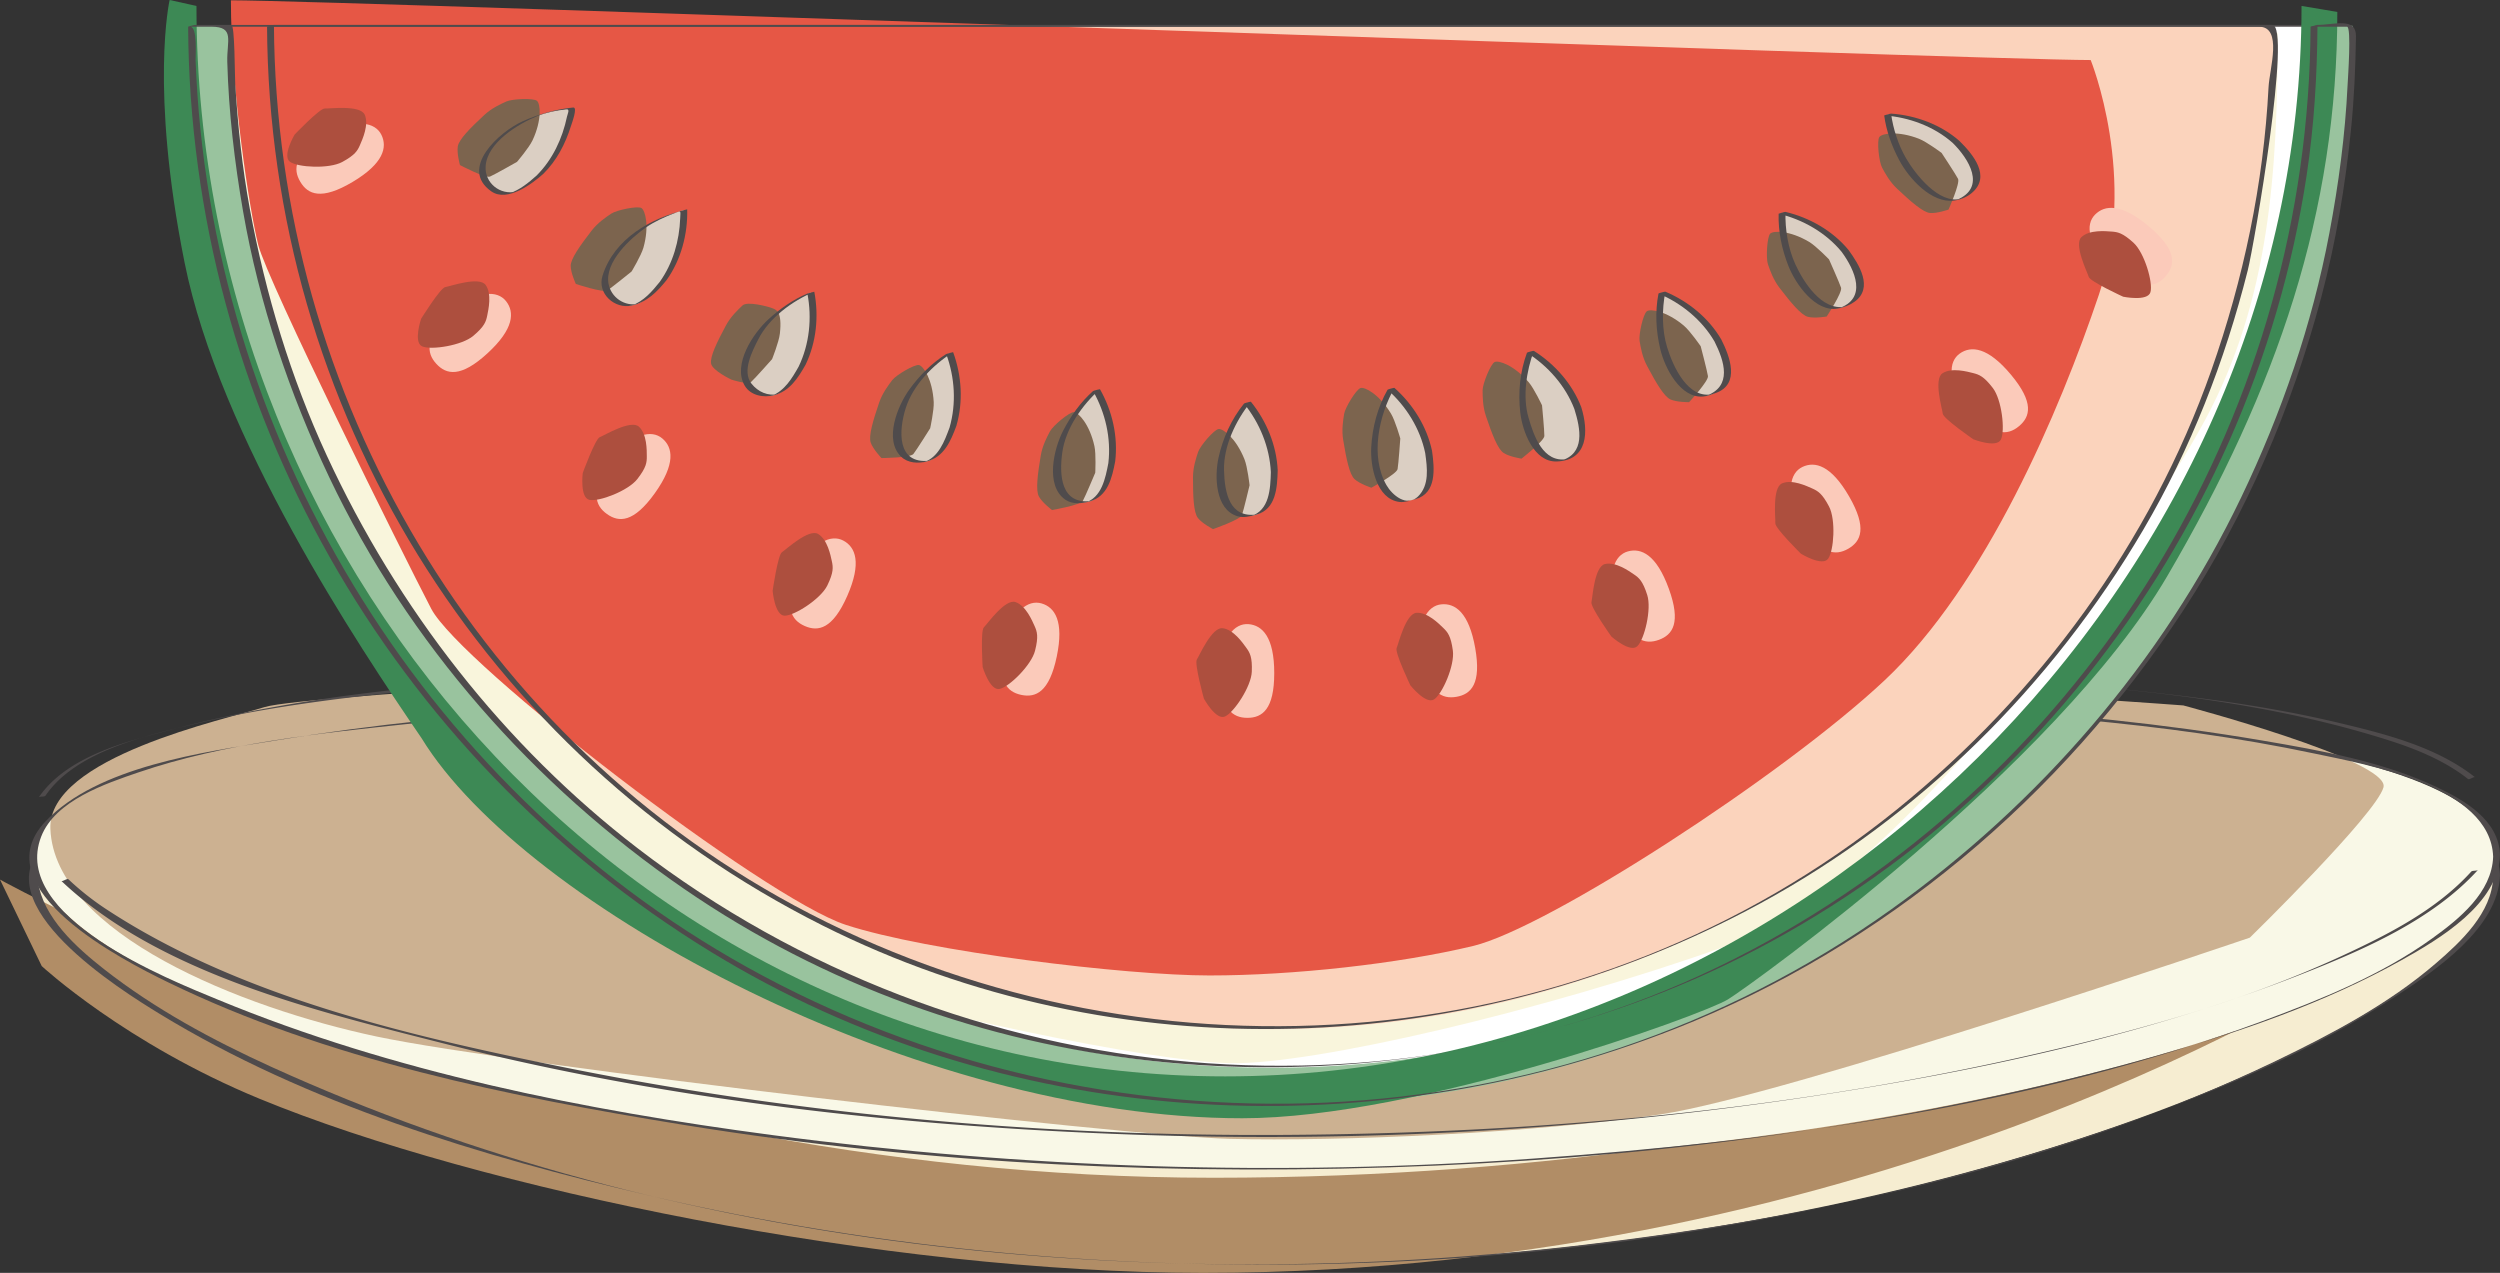 <svg xmlns="http://www.w3.org/2000/svg" width="298.883" height="152.176"><rect width="100%" height="100%" fill="#333333" stroke="none"/><path fill="#f6edd1" d="M298.473 104.746c0 15.723-65.907 46.356-147.203 46.356-81.301 0-147.208-30.633-147.208-46.356 0-15.723 65.907-10.57 147.208-10.57 81.296 0 147.203-5.153 147.203 10.57"/><path fill="#b18d66" d="M280.926 115.629s-55.809 36.547-137.106 36.547c-37.867 0-86.691-10.063-112.773-20.809-16.094-6.629-26.059-15.87-26.059-15.87L0 105.156s63.785 35.648 145.082 35.648 135.844-25.176 135.844-25.176"/><path fill="#4f4b4c" d="M298.063 104.855c-.137 4.274-3.844 7.727-6.852 10.317-5.656 4.871-12.453 8.453-19.14 11.672-25.75 12.383-54.454 18.644-82.688 21.976-52 6.13-108.871.614-156.914-21.261-7.028-3.2-13.946-6.918-20.04-11.7-3.292-2.59-7.238-6.109-7.91-10.492-.601-3.914 3.262-6.191 6.336-7.449 7.813-3.203 17.297-3.387 25.625-3.852 24.922-1.382 50.008-.43 74.946-.093 30.972.414 61.93.234 92.902-.196 22.434-.312 45.043-1.043 67.442.727 6.132.484 25.972.84 26.292 10.352 0-.055.825-.149.82-.22-.335-10.01-22.077-10.046-28.398-10.51-23.996-1.774-48.246-.81-72.277-.474-31.023.434-62.031.434-93.055 0-24.05-.332-48.254-1.187-72.277.473-7.95.547-20.996.754-27.445 6.758-7.653 7.133 9.11 17.547 13.625 20.308 17.71 10.82 38.453 17.04 58.507 21.73 28.172 6.59 57.297 9.099 86.188 8.036 30.559-1.121 61.254-6.512 90.16-16.582 11.29-3.937 22.504-8.719 32.54-15.281 4.679-3.063 12.234-8.113 12.433-14.457 0 .078-.817.133-.82.219"/><path fill="#f9f8e7" d="M298.473 102.309c0 15.718-65.907 37.41-147.203 37.41-81.301 0-147.208-21.692-147.208-37.41 0-15.723 65.907-19.52 147.208-19.52 81.296 0 147.203 3.797 147.203 19.52"/><path fill="#ccb191" d="M261.02 84.336s24.793 6.578 23.933 9.789c-.86 3.207-15.976 17.973-15.976 17.973s-55.414 18.882-70.426 21.125c-15.008 2.238-38.563 3.27-51.559 2.93-12.996-.337-85.832-8.81-101.996-12.239-16.16-3.43-38.453-12.344-38.973-24.812-.359-8.559 20.93-13.094 25.614-14.57 4.687-1.473 68.617-5.31 115.355-5.31 45.977 0 114.028 5.114 114.028 5.114"/><path fill="#4f4b4c" d="M298.063 102.418c-.141 4.293-4.086 7.465-7.278 9.766-6.086 4.394-13.293 7.3-20.285 9.886-27.633 10.23-57.855 14.34-87.121 16.438-30.332 2.176-60.926 1.183-91.07-2.809-22.414-2.969-45.223-7.504-66.204-16.164-5.984-2.469-24.906-9.922-21.18-19.52 1.677-4.32 7.72-6.34 11.645-7.68 10.23-3.487 21.434-4.647 32.133-5.78 26.895-2.844 54.067-3.297 81.086-3.563 30.371-.3 60.79-.144 91.137 1.262 18.617.863 37.52 1.976 55.797 5.84 6.03 1.277 21.054 3.867 21.34 12.324 0-.059.824-.152.82-.223-.137-4.129-4.184-6.488-7.504-8.066-6.48-3.082-13.879-4.399-20.895-5.594-23.777-4.055-48.218-4.715-72.277-5.336-31-.804-62.055-.761-93.055 0-24.09.59-48.457 1.414-72.277 5.336-8.496 1.399-21.2 3.067-27.445 9.676-7.594 8.039 9.394 16.656 14.57 19.18 19.129 9.328 40.926 13.726 61.777 17.101 29.641 4.797 59.852 6.164 89.828 4.863 28.958-1.253 58.055-5.164 85.977-13.066 10.148-2.871 20.32-6.363 29.559-11.516 4.484-2.5 11.55-6.683 11.742-12.578 0 .078-.817.133-.82.223"/><path fill="#4f4b4c" d="M295.438 104.21c-4.16 4.59-9.97 7.532-15.508 10.095-12.309 5.699-25.668 9.265-38.852 12.207-28.637 6.383-58.156 8.984-87.46 9.168-29.196.187-58.54-2.426-87.153-8.278-18.121-3.703-37.985-8.375-53.68-18.652a32.754 32.754 0 0 1-4.625-3.648c-.11-.106-.715.32-.82.222 11.715 11.086 30.504 15.567 45.613 19.403 26.926 6.84 54.836 9.933 82.55 10.921 30.009 1.067 60.212-.878 89.806-5.976 16.898-2.91 33.879-6.922 49.867-13.211 7.39-2.906 15.637-6.465 21.086-12.473-.16.176-.66.043-.824.223M5.441 95.121c3.602-5.277 11.942-7.164 17.598-8.512 9.672-2.296 19.637-3.41 29.516-4.355 27.511-2.64 55.258-3.035 82.875-3.23 30.152-.211 60.355-.02 90.476 1.558 19.696 1.031 40.594 1.875 59.543 7.883 3.387 1.074 6.813 2.457 9.621 4.676.137.109.696-.32.825-.22-4.582-3.62-10.668-5.16-16.239-6.491-9.238-2.211-18.75-3.317-28.187-4.254-27.356-2.723-54.961-3.14-82.43-3.36-30.23-.238-60.508-.062-90.707 1.457-19.062.957-38.77 1.97-57.324 6.825C15.449 88.55 8.062 90.3 4.62 95.344c.117-.176.695-.04.82-.223"/><path fill="#fff" d="M278.953 3.086c0 70.07-56.8 126.875-126.871 126.875-70.07 0-126.875-56.805-126.875-126.875h253.746"/><path fill="#f9f5dc" d="M272.305 3.922c0 16.531-.965 31.984-8.68 46.293-7.715 14.305-36.016 55.344-57.512 62.984-21.5 7.645-49.133 14.11-59.023 13.906-9.887-.203-37.203-6.136-52.063-10.656-14.859-4.515-60.613-49.37-65.543-66.867-4.925-17.5-8.847-29.848-8.847-46.375l251.668.715"/><path fill="#fbd3bc" d="M32.34 3.086c0 69.129 55.922 119.957 119.742 119.957 63.824 0 119.746-50.828 119.746-119.957H32.34"/><path fill="#e65745" d="M27.605.035c0 10.61 2.196 24.977 3.27 29.25 1.074 4.278 17.23 36.875 20.676 43.488 3.445 6.618 39.789 34.586 49.55 37.79 9.758 3.199 33.508 6.058 43.489 6.058 9.98 0 22.613-1.387 31.523-3.527 8.914-2.137 37.067-20.38 49.192-31.754 12.12-11.38 20.914-32.149 25.629-46.121 4.714-13.977-.985-28.04-.985-28.04C236.871 7.18 40.684.036 27.605.036"/><path fill="#4f4b4c" d="M31.926 3.195c.261 45.555 25.66 86.989 66.43 107.457 35.207 17.68 77.652 16.063 112.042-2.617 19.055-10.347 34.918-26.082 45.864-44.746 5.652-9.633 9.734-20.133 12.46-30.95.77-3.05 5.301-29.362 2.93-29.362H32.75c-.277 0-.55.218-.824.218h238.14c2.868 0 1.258 5.028 1.145 7.235-.594 11.535-3 22.937-6.832 33.824-7.27 20.652-20.649 38.816-37.625 52.539-36.645 29.613-88.3 33.906-129.883 12.469C57.246 88.828 33 47.242 32.75 2.977c0 .066-.824.14-.824.218"/><path fill="#dbcfc3" d="M152.344 56.336c0 4.332-1.438 5.348-3.207 5.348-1.774 0-3.211-1.016-3.211-5.348s3.21-8.2 3.21-8.2 3.208 3.868 3.208 8.2"/><path fill="#7c644e" d="M148.777 54.902c.368.91.614 3.11.614 3.11s-.715 3.004-.91 3.562c-.2.555-3.461 1.684-3.461 1.684s-1.286-.664-1.805-1.328c-.524-.664-.59-2.586-.59-4.856 0-1.207.371-2.312.617-3.05.25-.739 1.914-2.669 2.445-2.735.532-.066 2.083 1.102 3.09 3.613"/><path fill="#4f4b4c" d="M151.934 56.445c-.055 1.973-.153 4.59-2.403 5.262.266-.07.535-.144.805-.215-3.352.531-3.926-2.574-4-5.265-.074-2.899 1.418-5.98 3.21-8.2-.273.075-.546.149-.82.22 1.88 2.327 3.063 5.214 3.208 8.198-.004-.054.824-.152.82-.218-.14-2.985-1.328-5.875-3.207-8.2-.02-.027-.777.168-.82.22-1.524 1.886-2.54 4.144-3.055 6.5-.48 2.21-.387 6.175 2.265 6.968.754.223 1.547.015 2.278-.188 2.34-.652 2.484-3.23 2.539-5.3 0 .074-.817.132-.82.218"/><path fill="#dbcfc3" d="M132.918 55.25c-.707 4.273-2.29 5.043-4.04 4.754-1.745-.293-2.995-1.527-2.288-5.8.707-4.274 4.504-7.567 4.504-7.567s2.531 4.34 1.824 8.613"/><path fill="#7c644e" d="M130.844 53.344c.21.957.097 3.172.097 3.172s-1.195 2.843-1.48 3.359c-.29.516-3.688 1.102-3.688 1.102s-1.16-.872-1.566-1.61c-.406-.738-.156-2.648.215-4.883.195-1.191.738-2.222 1.105-2.914.368-.687 2.32-2.316 2.856-2.297.535.024 1.879 1.43 2.46 4.07"/><path fill="#4f4b4c" d="M132.508 55.36c-.344 1.78-.79 4.16-2.809 4.738.258-.07.512-.137.766-.203-3.637.457-3.844-3.075-3.465-5.801.398-2.867 2.371-5.676 4.504-7.567l-.824.223c1.476 2.602 2.175 5.64 1.828 8.61.012-.094.808-.11.82-.22.348-2.968-.348-6.011-1.824-8.613-.012-.015-.766.172-.824.223-1.489 1.32-2.668 2.977-3.578 4.738-1.122 2.168-2.165 6.57.257 8.246.852.59 1.965.473 2.903.215 2.183-.597 2.683-2.804 3.066-4.808-.02.117-.793.093-.82.218"/><path fill="#dbcfc3" d="M113.934 51.008c-1.399 4.101-3.082 4.597-4.762 4.027-1.676-.57-2.711-1.992-1.313-6.094 1.395-4.097 5.676-6.726 5.676-6.726s1.793 4.691.399 8.793"/><path fill="#7c644e" d="M111.629 48.059c.05.98-.422 3.14-.422 3.14s-1.64 2.617-2.008 3.078c-.367.461-3.816.485-3.816.485s-1.004-1.047-1.285-1.844c-.278-.793.277-2.64 1.007-4.785.391-1.14 1.094-2.07 1.567-2.692.476-.617 2.668-1.906 3.195-1.8.524.109 1.617 1.718 1.762 4.418"/><path fill="#4f4b4c" d="M113.523 51.117c-.601 1.617-1.324 3.633-3.164 4.16.258-.066.512-.132.766-.203-3.95.453-3.672-3.625-2.855-6.242.859-2.766 3.265-5.215 5.68-6.73l-.825.222c1.031 2.809 1.223 5.922.398 8.793.04-.133.778-.074.82-.219.829-2.87.637-5.988-.394-8.796-.004-.004-.754.18-.824.222-1.73 1.086-3.203 2.578-4.398 4.227-1.415 1.949-3.079 6.031-1 8.043.812.789 2.074.844 3.097.566 2.047-.555 2.824-2.387 3.52-4.262-.055.149-.762.063-.82.22"/><path fill="#dbcfc3" d="M95.895 43.723c-2.047 3.82-3.793 4.035-5.356 3.199-1.559-.84-2.348-2.41-.3-6.23 2.046-3.817 6.698-5.712 6.698-5.712s1 4.926-1.042 8.743"/><path fill="#7c644e" d="M93.234 39.902c-.109.977-.93 3.036-.93 3.036s-2.046 2.308-2.484 2.703c-.441.398-2.394-.262-2.394-.262s-2.27-1.078-2.414-1.91c-.145-.832.703-2.559 1.773-4.559.57-1.058 1.418-1.86 1.985-2.394.57-.536 3.035.129 3.535.32.5.195 1.226.383.93 3.066"/><path fill="#4f4b4c" d="M95.48 43.832c-.796 1.406-1.664 2.875-3.234 3.492.27-.07.54-.144.809-.215-1.25.278-2.422-.257-3.203-1.23-1.192-1.484.105-3.93.796-5.297 1.305-2.582 4.07-4.61 6.704-5.707-.278.07-.551.145-.825.219.563 2.922.25 6.058-1.047 8.738.082-.16.739-.047.825-.219 1.297-2.683 1.605-5.816 1.047-8.738 0 .004-.747.184-.825.219-1.73.722-3.297 1.832-4.675 3.094-1.829 1.68-4.282 5.39-2.825 7.91.703 1.21 2.301 1.476 3.524 1.152 1.855-.492 2.84-2.031 3.754-3.637-.098.168-.723.043-.825.219"/><path fill="#dbcfc3" d="M79.285 33.59c-2.64 3.433-4.398 3.363-5.805 2.281-1.402-1.082-1.921-2.762.72-6.191 2.644-3.434 7.546-4.543 7.546-4.543s.18 5.02-2.46 8.453"/><path fill="#7c644e" d="M76.922 29.613c-.27.95-1.414 2.844-1.414 2.844s-2.395 1.941-2.89 2.262c-.5.316-3.774-.77-3.774-.77s-.61-1.316-.617-2.156c-.008-.848 1.109-2.41 2.492-4.207.738-.953 1.703-1.61 2.351-2.043.649-.434 3.14-.945 3.606-.676.46.274.98 2.149.246 4.746"/><path fill="#4f4b4c" d="M78.875 33.7c-.938 1.167-1.926 2.312-3.367 2.831.27-.07.539-.14.808-.215-1.644.368-3.277-.765-3.57-2.414-.457-2.605 2.649-5.445 4.516-6.734.968-.668 2.062-1.16 3.156-1.594 1.086-.426.937-.469.902.512-.101 2.71-.863 5.398-2.445 7.613.121-.172.691-.039.82-.219 1.723-2.417 2.54-5.488 2.461-8.453h-.015c-4.29 1.016-8.72 3.485-10.11 7.942-.664 2.129 1.461 4.015 3.492 3.562 1.817-.406 3.02-1.62 4.172-3.05-.14.175-.675.039-.82.218"/><path fill="#dbcfc3" d="M64.555 20.883c-3.168 2.953-4.89 2.597-6.098 1.3-1.21-1.292-1.45-3.038 1.719-5.992 3.168-2.953 8.183-3.25 8.183-3.25s-.64 4.989-3.804 7.942"/><path fill="#7c644e" d="M63.664 16.777c-.418.895-1.855 2.575-1.855 2.575s-2.688 1.527-3.227 1.757c-.543.235-3.594-1.375-3.594-1.375s-.386-1.394-.258-2.23c.13-.832 1.489-2.195 3.149-3.738.879-.825 1.941-1.309 2.652-1.633.707-.32 3.254-.422 3.664-.078.41.343.617 2.277-.53 4.722"/><path fill="#4f4b4c" d="M64.145 20.992c-.985.883-1.985 1.692-3.243 2.133.266-.074.535-.145.805-.219-1.922.457-3.781-1.027-3.648-3.039.187-2.832 3.914-5.074 6.214-6.004 1.098-.441 2.262-.664 3.434-.789.469-.05.148.531.078.871-.55 2.63-1.73 5.145-3.64 7.047.171-.172.64-.043.82-.219 1.605-1.597 2.61-3.546 3.289-5.691.113-.36.84-2.281.277-2.23-2.043.191-4.168.804-6.031 1.64-2.809 1.254-7.66 5.653-3.762 8.387 1.942 1.36 4.977-.984 6.227-2.106-.188.168-.633.051-.82.22"/><path fill="#dbcfc3" d="M170.797 54.05c.703 4.274-.547 5.509-2.297 5.798-1.746.289-3.328-.48-4.031-4.754-.707-4.274 1.828-8.614 1.828-8.614s3.797 3.297 4.5 7.57"/><path fill="#7c644e" d="M166.297 49.45c.508.84 1.113 2.972 1.113 2.972s-.215 3.078-.324 3.66c-.102.578-3.137 2.227-3.137 2.227s-1.375-.45-2-1.02c-.62-.57-.996-2.457-1.367-4.695-.195-1.188-.012-2.34.113-3.114.125-.765 1.45-2.937 1.965-3.09.512-.156 2.235.747 3.637 3.06"/><path fill="#4f4b4c" d="M170.387 54.16c.242 1.758.531 3.844-.864 5.2-1.355 1.32-3.101-.196-3.765-1.356-1.985-3.461-.906-8.356.949-11.633l-.82.223c2.23 1.976 3.894 4.648 4.5 7.566 0-.012.828-.2.824-.222-.61-2.915-2.274-5.586-4.504-7.567-.031-.031-.789.172-.82.223-1.196 2.105-1.828 4.5-1.953 6.906-.114 2.262.62 6.156 3.363 6.508.64.078 1.34-.164 1.953-.336 2.527-.727 2.246-3.649 1.96-5.734.005.03-.827.18-.823.222"/><path fill="#dbcfc3" d="M188.633 48.793c1.394 4.102.36 5.523-1.32 6.094-1.68.566-3.364.066-4.754-4.035-1.391-4.102.406-8.793.406-8.793s4.281 2.632 5.668 6.734"/><path fill="#7c644e" d="M182.773 45.71c.637.75 1.582 2.75 1.582 2.75s.29 3.075.278 3.665c-.012.59-2.735 2.707-2.735 2.707s-1.43-.219-2.136-.68c-.707-.46-1.387-2.261-2.114-4.406-.386-1.144-.394-2.312-.398-3.09 0-.781.957-3.14 1.438-3.375.48-.23 2.328.375 4.085 2.43"/><path fill="#4f4b4c" d="M188.223 48.902c.734 2.371 1.332 5.332-1.653 6.188.254-.067.508-.137.766-.203-2.844.488-3.973-2.778-4.602-4.973-.718-2.496-.246-5.562.641-7.969l-.82.223c2.515 1.586 4.601 3.957 5.668 6.734.015.032.812-.242.824-.218-1.067-2.782-3.156-5.153-5.672-6.739-.047-.027-.805.176-.82.223-.84 2.273-1.075 4.738-.805 7.133.254 2.25 1.613 5.972 4.375 5.87 3.707-.136 3.828-3.558 2.922-6.487-.008-.02-.82.222-.824.218"/><path fill="#dbcfc3" d="M205.379 40.703c2.039 3.82 1.25 5.395-.313 6.227-1.566.836-3.308.613-5.347-3.203-2.043-3.825-1.032-8.747-1.032-8.747s4.653 1.903 6.692 5.723"/><path fill="#7c644e" d="M201.316 38.938c.75.632 2.008 2.457 2.008 2.457s.785 2.988.867 3.57c.086.586-2.254 3.117-2.254 3.117s-1.449.016-2.222-.324c-.77-.34-1.735-2.004-2.8-4.004-.571-1.066-.767-2.215-.895-2.984-.13-.77.433-3.25.867-3.56.441-.312 2.36-.01 4.43 1.728"/><path fill="#4f4b4c" d="M204.969 40.813c1.195 2.382 2.16 5.375-.996 6.511.27-.07.535-.144.808-.215-2.996.688-4.777-3.34-5.469-5.59-.636-2.07-.625-4.527-.214-6.648-.274.074-.547.145-.82.219 2.738 1.152 5.19 3.156 6.69 5.723.04.07.786-.282.821-.22-1.496-2.57-3.953-4.573-6.691-5.722-.063-.027-.813.184-.82.219-.426 2.195-.305 4.484.214 6.652.528 2.219 2.39 5.906 5.13 5.664.5-.043 1.046-.254 1.515-.426 2.945-1.058 1.66-4.382.652-6.386-.027-.059-.797.265-.82.219"/><path fill="#dbcfc3" d="M220.582 29.996c2.633 3.442 2.113 5.121.703 6.2-1.406 1.074-3.164 1.14-5.793-2.298-2.637-3.437-2.441-8.46-2.441-8.46s4.902 1.12 7.531 4.558"/><path fill="#7c644e" d="M216.29 28.918c.843.504 2.378 2.098 2.378 2.098s1.258 2.82 1.437 3.382c.18.563-1.718 3.442-1.718 3.442s-1.426.25-2.242.039c-.817-.207-2.04-1.695-3.415-3.492-.734-.961-1.117-2.063-1.37-2.801-.25-.738-.102-3.277.277-3.656.383-.375 2.328-.39 4.652.988"/><path fill="#4f4b4c" d="M220.172 30.105c1.59 2.172 3.148 5.618-.41 6.774.27-.074.539-.145.808-.215-2.777.52-4.968-2.969-5.933-5.074-.867-1.89-1.235-4.184-1.176-6.258-.273.07-.547.145-.82.219 2.882.683 5.648 2.265 7.53 4.554.079.094.75-.304.825-.218-1.883-2.29-4.652-3.871-7.535-4.555-.07-.02-.82.195-.82.219-.063 2.133.39 4.285 1.175 6.258.844 2.136 3.235 5.582 5.93 5.074.707-.133 1.367-.383 1.953-.797 2.336-1.652.547-4.488-.703-6.2-.066-.085-.766.298-.824.22"/><path fill="#dbcfc3" d="M233.844 16.96c3.156 2.966 2.914 4.708 1.703 6-1.215 1.294-2.938 1.642-6.094-1.32-3.16-2.964-3.781-7.949-3.781-7.949s5.016.305 8.172 3.27"/><path fill="#7c644e" d="M229.43 16.594c.918.363 2.691 1.683 2.691 1.683s1.703 2.575 1.969 3.102c.27.527-1.137 3.676-1.137 3.676s-1.367.48-2.207.41c-.84-.078-2.285-1.344-3.937-2.899-.883-.824-1.438-1.847-1.805-2.535-.371-.687-.637-3.218-.32-3.652.312-.434 2.23-.766 4.746.215"/><path fill="#4f4b4c" d="M233.434 17.07c1.921 1.88 4.113 5.364.476 6.836.172-.047.344-.097.52-.144-2.621.695-5.461-2.961-6.555-4.84-.926-1.594-1.547-3.512-1.793-5.34-.273.07-.547.145-.82.219 2.949.203 5.953 1.312 8.172 3.27.12.109.71-.321.824-.22-2.223-1.956-5.227-3.066-8.176-3.269-.078-.008-.824.211-.82.219.246 1.867.914 3.687 1.793 5.34 1.144 2.16 3.843 5.195 6.566 4.84.762-.098 1.54-.422 2.117-.915 2.348-1.98.13-4.636-1.48-6.214-.11-.106-.723.316-.824.218"/><path fill="#4f4b4c" d="M278.543 3.195c-.246 45.258-24.508 87.188-63.594 109.993-42.168 24.601-96.012 21.19-135.683-6.59-17.946-12.57-32.246-29.97-41.649-49.7-4.812-10.093-8.097-20.87-10.086-31.863-.984-5.43-1.52-10.933-1.789-16.445-.039-.781.336-5.395-.898-5.395h253.699c.277 0 .55-.218.824-.218H25.622c-.083 0-.825.187-.825.218.246 45.258 24.508 87.188 63.598 109.993 35.023 20.433 78.71 21.949 115.613 5.769 45.605-20.004 75.09-66.473 75.36-115.98 0 .066-.825.136-.825.218"/><path fill="#99c39e" d="M276.648 3.086c0 68.687-55.878 124.566-124.566 124.566-68.687 0-124.57-55.879-124.57-124.566h-4.61c0 71.23 57.953 129.18 129.18 129.18 71.23 0 129.176-57.95 129.176-129.18h-4.61"/><path fill="#3d8955" d="M275.156.71c0 68.688-59.996 127.974-128.683 127.974C77.785 128.684 23.488 69.398 23.488.71L20.281 0s-2.406 10.477 1.781 31.367c4.188 20.895 20.665 45.68 28.336 56.883 12.305 20.117 59.383 45.441 98.122 45.441 20.957 0 55.082-12.363 58.062-14.21 2.984-1.844 39.27-27.985 52.496-50.563 13.227-22.578 20.356-43.621 20.356-67.492L275.156.71"/><path fill="#4f4b4c" d="M276.238 3.195c-.25 45.364-25.175 87.239-64.804 109.274-42.786 23.789-96.7 18.508-135.188-11.047-16.023-12.305-28.723-28.664-37.18-46.965-4.324-9.355-7.312-19.293-9.187-29.418-.918-4.973-1.45-10.008-1.758-15.055-.055-.875-.047-7.007-.453-7.007h-4.352c-.082 0-.824.187-.824.218.242 45.145 24.04 87.075 62.528 110.621 34.523 21.121 77.82 23.91 115.253 9.18 24.895-9.797 46.149-27.715 60.754-50.031 7.5-11.465 12.965-24.195 16.485-37.418 1.75-6.574 2.87-13.305 3.558-20.067.375-3.687.535-7.394.594-11.101.04-2.383-2.555-1.402-4.601-1.402-.278 0-.551.218-.825.218h4.356c.543 0 .11 6.118.066 6.985-.285 5.941-1.074 11.847-2.176 17.687-2.062 10.946-5.73 21.551-10.535 31.578-9.453 19.72-24.191 36.676-41.949 49.348-40.031 28.566-94.086 30.566-136.758 6.793C50.047 93.742 25.055 51.832 23.382 7.18c-.015-.422.25-3.985-.632-3.985h2.54c2.8 0 1.812 1.653 1.882 4.22.168 5.983.863 11.948 1.887 17.847 1.918 11.023 5.515 21.722 10.312 31.816 9.422 19.836 24.379 36.785 42.43 49.2 33.5 23.038 76.972 27.34 114.808 13.199 42-15.7 72.485-54.364 79.153-98.489.898-5.96 1.265-11.988 1.3-18.011-.004.066-.824.136-.824.218"/><path fill="#fbcaba" d="M152.34 80.477c0 4.332-1.438 5.343-3.207 5.343-1.774 0-3.211-1.011-3.211-5.343s1.691-5.985 3.336-5.86c1.648.13 3.082 1.528 3.082 5.86"/><path fill="#ad4f3e" d="M148.992 77.438c.43.59.738 1.105.664 2.875-.074 1.773-2.125 4.863-3.207 5.347-1.086.485-2.52-2.14-2.52-2.14s-1.163-4.196-.84-4.68c.325-.488 1.786-3.899 3.087-3.735 1.297.16 2.39 1.743 2.816 2.333"/><path fill="#fbcaba" d="M176.367 77.484c.75 4.266-.488 5.516-2.234 5.82-1.746.31-3.336-.445-4.086-4.71-.75-4.262.629-6.188 2.273-6.344 1.64-.16 3.297.969 4.047 5.234"/><path fill="#ad4f3e" d="M172.543 75.066c.527.512.918.961 1.152 2.723.235 1.758-1.246 5.156-2.234 5.82-.984.664-2.848-1.675-2.848-1.675s-1.875-3.922-1.64-4.461c.234-.535 1.086-4.145 2.394-4.211 1.305-.067 2.653 1.3 3.176 1.804"/><path fill="#fbcaba" d="M199.512 70.375c1.48 4.07.476 5.516-1.192 6.121-1.664.606-3.363.137-4.84-3.933-1.476-4.07-.453-6.2 1.141-6.641 1.59-.442 3.414.383 4.89 4.453"/><path fill="#ad4f3e" d="M195.328 68.66c.606.41 1.07.785 1.606 2.48.539 1.688-.336 5.294-1.188 6.118-.86.828-3.098-1.156-3.098-1.156s-2.527-3.54-2.386-4.11c.136-.566.347-4.27 1.625-4.562 1.273-.29 2.84.82 3.441 1.23"/><path fill="#fbcaba" d="M221.078 59.367c2.16 3.75 1.422 5.348-.113 6.235-1.54.882-3.29.718-5.45-3.036-2.156-3.753-1.519-6.03-.027-6.742 1.489-.707 3.43-.21 5.59 3.543"/><path fill="#ad4f3e" d="M216.66 58.398c.668.301 1.192.594 2.012 2.165.82 1.574.582 5.277-.113 6.234-.7.965-3.25-.598-3.25-.598s-3.102-3.054-3.063-3.636c.04-.586-.394-4.27.813-4.778 1.203-.508 2.937.32 3.601.613"/><path fill="#fbcaba" d="M240.414 44.79c2.777 3.323 2.328 5.023.965 6.16-1.36 1.136-3.113 1.277-5.89-2.048-2.778-3.32-2.54-5.675-1.196-6.632 1.344-.957 3.34-.805 6.121 2.52"/><path fill="#ad4f3e" d="M235.895 44.602c.707.18 1.273.375 2.355 1.785 1.078 1.406 1.488 5.093.965 6.16-.52 1.066-3.305-.031-3.305-.031s-3.582-2.47-3.644-3.051c-.063-.582-1.13-4.133-.028-4.844 1.098-.707 2.953-.195 3.657-.02"/><path fill="#fbcaba" d="M256.93 27.086c3.312 2.793 3.16 4.543 2.02 5.898-1.145 1.356-2.845 1.797-6.157-.996-3.309-2.789-3.488-5.148-2.328-6.324 1.16-1.176 3.152-1.371 6.465 1.422"/><path fill="#ad4f3e" d="M252.45 27.684c.726.054 1.316.148 2.628 1.347 1.305 1.2 2.344 4.758 2.016 5.899-.328 1.144-3.262.543-3.262.543s-3.953-1.809-4.117-2.371c-.164-.563-1.828-3.88-.863-4.766.96-.887 2.87-.707 3.597-.652"/><path fill="#fbcaba" d="M126.336 78.504c-.887 4.238-2.504 4.937-4.238 4.574-1.73-.363-2.93-1.652-2.04-5.89.891-4.243 2.883-5.512 4.465-5.047 1.586.46 2.704 2.125 1.813 6.363"/><path fill="#ad4f3e" d="M123.688 74.844c.296.668.492 1.23.054 2.953-.433 1.719-3.074 4.32-4.238 4.57-1.16.25-2.024-2.613-2.024-2.613s-.277-4.344.141-4.75c.418-.41 2.547-3.445 3.785-3.024 1.239.426 1.98 2.196 2.282 2.864"/><path fill="#fbcaba" d="M101.297 71.234c-1.742 3.965-3.469 4.317-5.09 3.606-1.621-.715-2.527-2.223-.789-6.188 1.742-3.964 3.957-4.8 5.41-4.02 1.457.778 2.207 2.638.469 6.602"/><path fill="#ad4f3e" d="M99.453 67.105c.152.715.227 1.305-.55 2.903-.782 1.59-3.9 3.594-5.087 3.601-1.191.008-1.445-2.972-1.445-2.972s.621-4.305 1.113-4.621c.496-.317 3.203-2.848 4.325-2.18 1.125.672 1.488 2.555 1.644 3.27"/><path fill="#fbcaba" d="M78.281 58.973c-2.52 3.52-4.277 3.511-5.719 2.48-1.44-1.027-2.019-2.691.5-6.215 2.52-3.523 4.856-3.886 6.118-2.82 1.265 1.059 1.62 3.031-.899 6.555"/><path fill="#ad4f3e" d="M77.328 54.55c.004.731-.047 1.329-1.137 2.727-1.09 1.403-4.554 2.723-5.718 2.485-1.164-.239-.805-3.207-.805-3.207s1.492-4.09 2.039-4.293c.55-.207 3.723-2.133 4.684-1.246.96.886.933 2.808.937 3.535"/><path fill="#fbcaba" d="M58.277 42.242c-3.191 2.93-4.91 2.559-6.109 1.258-1.2-1.309-1.422-3.05 1.77-5.984 3.187-2.93 5.546-2.805 6.566-1.504 1.02 1.297.965 3.3-2.227 6.23"/><path fill="#ad4f3e" d="M58.25 37.723c-.145.715-.313 1.289-1.672 2.433-1.351 1.145-5.016 1.727-6.105 1.254-1.09-.472-.125-3.305-.125-3.305s2.297-3.69 2.879-3.78c.574-.09 4.074-1.321 4.835-.255.758 1.063.333 2.938.188 3.653"/><path fill="#fbcaba" d="M42.137 21.762c-3.723 2.21-5.332 1.496-6.235-.031-.906-1.52-.765-3.274 2.957-5.489 3.723-2.21 6.008-1.605 6.739-.125.73 1.485.261 3.43-3.461 5.645"/><path fill="#ad4f3e" d="M43.04 17.332c-.29.668-.575 1.195-2.134 2.04-1.562.839-5.265.655-6.238-.028-.969-.688.559-3.262.559-3.262s3.007-3.14 3.593-3.11c.582.032 4.262-.452 4.785.743.524 1.203-.277 2.945-.566 3.617"/></svg>
